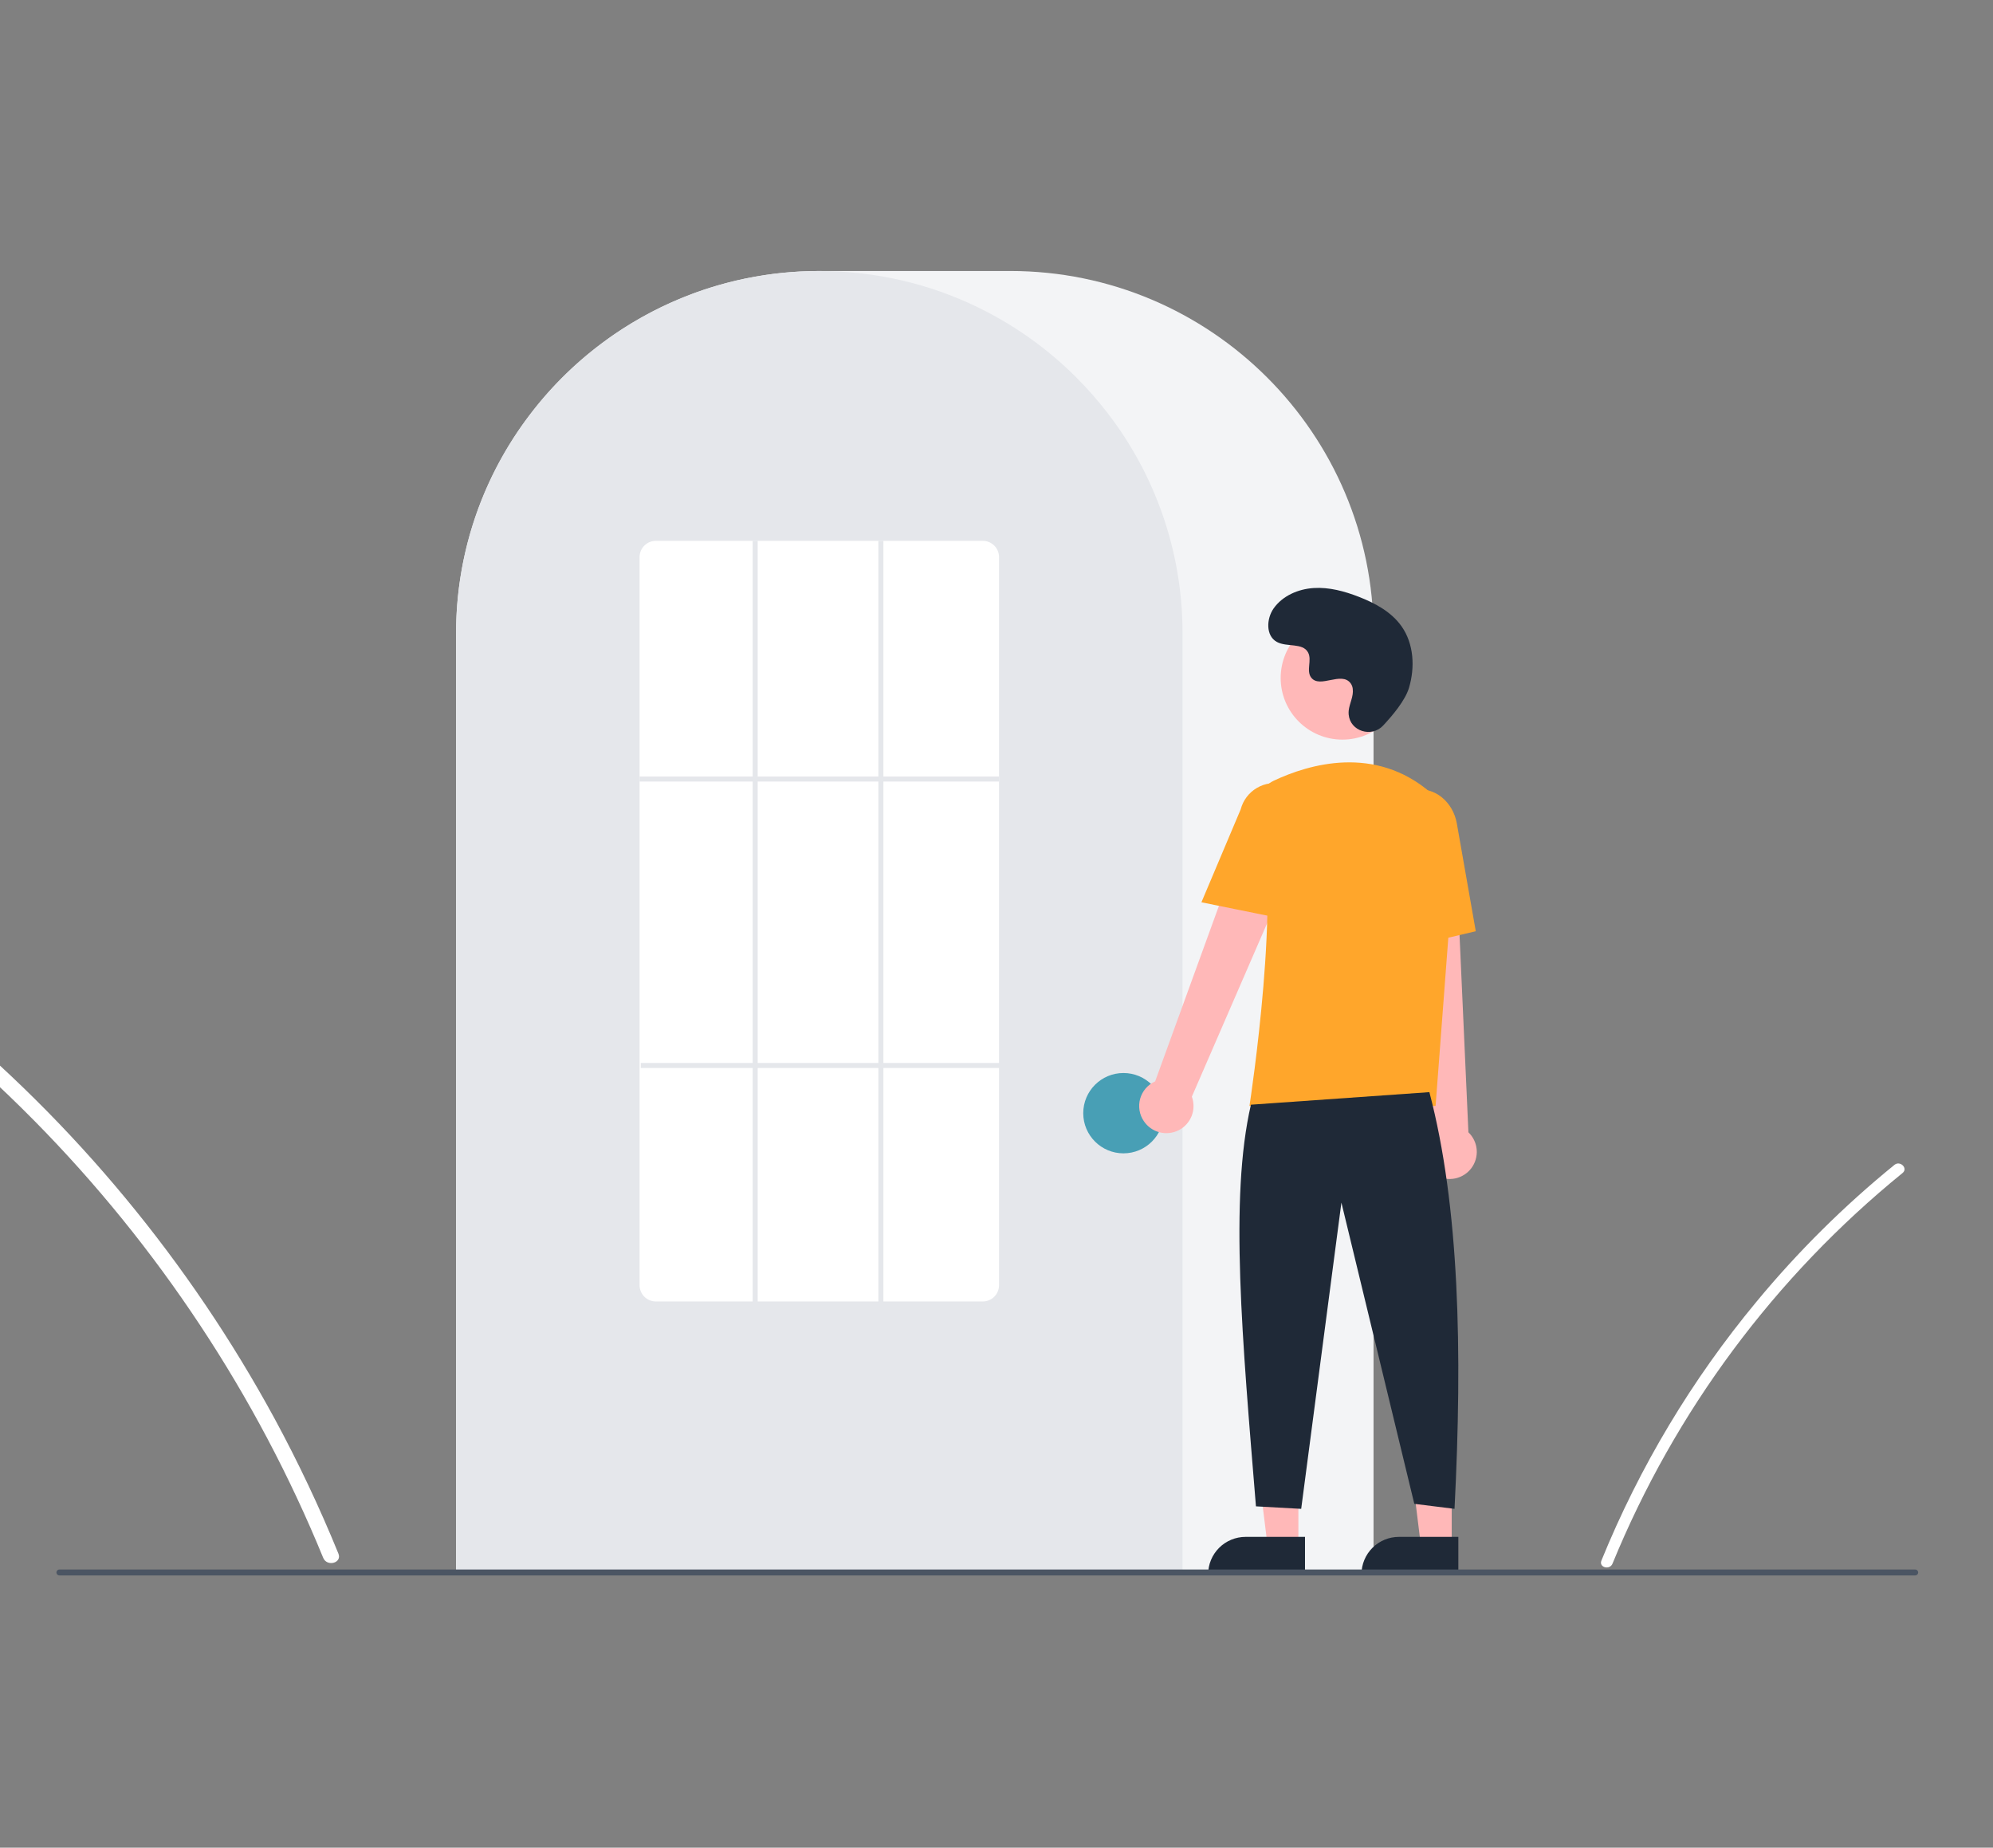 <svg xmlns="http://www.w3.org/2000/svg" xmlns:xlink="http://www.w3.org/1999/xlink" xmlns:serif="http://www.serif.com/" width="100%" height="100%" viewBox="0 0 233 216" xml:space="preserve" style="fill-rule:evenodd;clip-rule:evenodd;stroke-linejoin:round;stroke-miterlimit:2;"><rect x="0" y="0" width="233" height="216" fill="#808080" stroke="none"/><g><g><path d="M221.479,136.176c-5.883,4.784 -11.279,10.136 -16.112,15.976c-7.563,9.109 -13.683,19.322 -18.147,30.284c-0.327,0.799 0.974,1.147 1.297,0.357c7.304,-17.815 18.963,-33.516 33.912,-45.668c0.672,-0.546 -0.285,-1.491 -0.95,-0.949Z" style="fill:#fff;fill-rule:nonzero;"></path><path d="M-7.489,118.086c8.079,6.571 15.491,13.922 22.129,21.944c6.638,8.013 12.483,16.651 17.451,25.792c2.777,5.127 5.272,10.403 7.473,15.802c0.449,1.098 -1.337,1.576 -1.78,0.49c-3.899,-9.519 -8.723,-18.633 -14.403,-27.212c-5.651,-8.548 -12.12,-16.528 -19.315,-23.828c-4.069,-4.127 -8.363,-8.028 -12.861,-11.684c-0.922,-0.75 0.391,-2.048 1.306,-1.304Z" style="fill:#fff;fill-rule:nonzero;"></path><path d="M160.579,183.986l-107.261,0l0,-109.901c0,-23.382 19.049,-42.405 42.464,-42.405l22.334,-0c23.414,-0 42.463,19.023 42.463,42.405l0,109.901Z" style="fill:#f3f4f6;fill-rule:nonzero;"></path><path d="M138.248,183.986l-84.927,0l-0,-109.9c-0.024,-8.96 2.817,-17.693 8.109,-24.928c0.195,-0.266 0.39,-0.528 0.59,-0.787c2.56,-3.353 5.606,-6.305 9.038,-8.76c0.194,-0.141 0.388,-0.279 0.586,-0.418c2.872,-1.984 5.978,-3.607 9.248,-4.83c0.195,-0.073 0.392,-0.147 0.59,-0.218c2.958,-1.054 6.024,-1.776 9.142,-2.152c0.193,-0.027 0.392,-0.047 0.59,-0.068c3.038,-0.324 6.103,-0.324 9.141,-0c0.198,0.021 0.396,0.041 0.592,0.068c3.117,0.377 6.182,1.099 9.139,2.152c0.198,0.071 0.395,0.145 0.59,0.218c3.23,1.208 6.3,2.806 9.141,4.759c0.198,0.136 0.395,0.274 0.59,0.412c1.924,1.372 3.731,2.899 5.402,4.568c1.341,1.338 2.59,2.765 3.74,4.27c0.2,0.258 0.394,0.52 0.589,0.785c5.292,7.236 8.133,15.969 8.11,24.929l0,109.9Z" style="fill:#e5e7eb;fill-rule:nonzero;"></path><path d="M131.342,134.83c2.597,0 4.702,-2.102 4.702,-4.695c-0,-2.593 -2.105,-4.696 -4.702,-4.696c-2.596,-0 -4.701,2.103 -4.701,4.696c-0,2.593 2.105,4.695 4.701,4.695Z" style="fill:#489fb5;fill-rule:nonzero;"></path><path d="M151.793,180.694l-3.602,-0l-1.714,-13.878l5.317,0.001l-0.001,13.877Z" style="fill:#ffb8b8;fill-rule:nonzero;"></path><path d="M145.619,179.666l6.948,0l0,4.369l-11.323,0c0,-0.574 0.113,-1.142 0.333,-1.672c0.22,-0.53 0.542,-1.012 0.948,-1.417c0.407,-0.406 0.889,-0.728 1.42,-0.947c0.531,-0.22 1.099,-0.333 1.674,-0.333Z" style="fill:#1f2937;fill-rule:nonzero;"></path><path d="M169.719,180.694l-3.603,-0l-1.714,-13.878l5.318,0.001l-0.001,13.877Z" style="fill:#ffb8b8;fill-rule:nonzero;"></path><path d="M163.545,179.666l6.948,0l-0,4.369l-11.323,0c-0,-0.574 0.113,-1.142 0.333,-1.672c0.22,-0.53 0.542,-1.012 0.948,-1.417c0.406,-0.406 0.889,-0.728 1.42,-0.947c0.53,-0.22 1.099,-0.333 1.674,-0.333Z" style="fill:#1f2937;fill-rule:nonzero;"></path><path d="M133.723,131.065c-0.26,-0.381 -0.432,-0.815 -0.505,-1.27c-0.073,-0.455 -0.046,-0.92 0.08,-1.364c0.127,-0.443 0.349,-0.853 0.651,-1.201c0.303,-0.349 0.678,-0.626 1.099,-0.814l12.247,-33.709l6.026,3.284l-13.983,32.214c0.269,0.728 0.261,1.529 -0.022,2.251c-0.283,0.723 -0.821,1.317 -1.513,1.67c-0.693,0.352 -1.49,0.439 -2.242,0.244c-0.752,-0.196 -1.406,-0.66 -1.838,-1.305Z" style="fill:#ffb8b8;fill-rule:nonzero;"></path><path d="M167.881,137.4c-0.401,-0.23 -0.746,-0.544 -1.012,-0.921c-0.265,-0.377 -0.445,-0.807 -0.526,-1.261c-0.081,-0.453 -0.062,-0.919 0.057,-1.365c0.119,-0.445 0.334,-0.859 0.63,-1.212l-3.794,-35.659l6.858,0.313l1.577,35.075c0.562,0.536 0.907,1.26 0.97,2.033c0.063,0.774 -0.161,1.543 -0.628,2.163c-0.467,0.62 -1.146,1.047 -1.908,1.201c-0.761,0.154 -1.553,0.023 -2.224,-0.367Z" style="fill:#ffb8b8;fill-rule:nonzero;"></path><path d="M156.94,86.464c3.986,0 7.218,-3.227 7.218,-7.207c0,-3.981 -3.232,-7.208 -7.218,-7.208c-3.986,-0 -7.217,3.227 -7.217,7.207c0,3.981 3.231,7.208 7.217,7.208Z" style="fill:#ffb8b8;fill-rule:nonzero;"></path><path d="M167.834,129.29l-21.76,0l0.026,-0.169c0.04,-0.253 3.878,-25.366 1.047,-33.582c-0.284,-0.808 -0.259,-1.691 0.07,-2.482c0.33,-0.79 0.94,-1.43 1.714,-1.798c4.047,-1.903 11.815,-4.247 18.372,1.441c0.965,0.85 1.719,1.914 2.201,3.105c0.482,1.192 0.681,2.479 0.579,3.761l-2.249,29.724Z" style="fill:#ffa62b;fill-rule:nonzero;"></path><path d="M150.254,107.466l-9.797,-1.985l4.592,-10.867c0.275,-1.052 0.956,-1.953 1.895,-2.504c0.939,-0.552 2.059,-0.709 3.113,-0.437c1.055,0.272 1.959,0.951 2.513,1.887c0.554,0.936 0.714,2.054 0.444,3.108l-2.76,10.798Z" style="fill:#ffa62b;fill-rule:nonzero;"></path><path d="M162.8,111.151l-0.588,-13.482c-0.447,-2.534 1.006,-4.93 3.24,-5.322c2.235,-0.39 4.417,1.368 4.866,3.921l2.214,12.597l-9.732,2.286Z" style="fill:#ffa62b;fill-rule:nonzero;"></path><path d="M167.108,127.676c3.502,13.316 3.884,30.247 2.939,48.714l-4.702,-0.587l-8.522,-35.215l-4.702,35.802l-5.289,-0.293c-1.58,-19.377 -3.119,-36.012 -0.588,-46.954l20.864,-1.467Z" style="fill:#1f2937;fill-rule:nonzero;"></path><path d="M161.695,84.826c-1.347,1.433 -3.847,0.664 -4.023,-1.293c-0.014,-0.152 -0.013,-0.305 0.003,-0.457c0.091,-0.866 0.592,-1.653 0.472,-2.568c-0.027,-0.228 -0.112,-0.445 -0.247,-0.631c-1.073,-1.435 -3.592,0.642 -4.604,-0.657c-0.621,-0.797 0.109,-2.051 -0.368,-2.941c-0.629,-1.175 -2.491,-0.595 -3.659,-1.239c-1.3,-0.715 -1.222,-2.707 -0.367,-3.918c1.043,-1.477 2.873,-2.265 4.679,-2.379c1.807,-0.114 3.601,0.374 5.288,1.031c1.916,0.745 3.816,1.776 4.996,3.459c1.434,2.046 1.572,4.797 0.855,7.19c-0.437,1.456 -1.926,3.234 -3.025,4.403Z" style="fill:#1f2937;fill-rule:nonzero;"></path><path d="M223.904,184.175l-216.959,0c-0.093,0 -0.182,-0.037 -0.247,-0.102c-0.066,-0.066 -0.102,-0.155 -0.102,-0.247c-0,-0.093 0.036,-0.181 0.102,-0.247c0.065,-0.065 0.154,-0.102 0.247,-0.102l216.959,0c0.093,0 0.181,0.037 0.247,0.102c0.065,0.066 0.102,0.154 0.102,0.247c-0,0.092 -0.037,0.181 -0.102,0.247c-0.066,0.065 -0.154,0.102 -0.247,0.102Z" style="fill:#4b5563;fill-rule:nonzero;"></path><path d="M114.886,152.145l-38.202,0c-0.504,0.003 -0.987,-0.194 -1.345,-0.547c-0.358,-0.353 -0.562,-0.833 -0.566,-1.336l0,-85.153c0.004,-0.502 0.208,-0.983 0.566,-1.335c0.358,-0.353 0.841,-0.55 1.345,-0.547l38.202,-0c0.503,-0.003 0.987,0.194 1.345,0.547c0.358,0.352 0.561,0.833 0.565,1.335l0,85.153c-0.004,0.503 -0.207,0.983 -0.565,1.336c-0.358,0.353 -0.842,0.55 -1.345,0.547Z" style="fill:#fff;fill-rule:nonzero;"></path><rect x="74.773" y="90.779" width="42.023" height="0.587" style="fill:#e5e7eb;fill-rule:nonzero;"></rect><rect x="74.918" y="124.266" width="42.023" height="0.587" style="fill:#e5e7eb;fill-rule:nonzero;"></rect><rect x="87.996" y="63.227" width="0.588" height="89.211" style="fill:#e5e7eb;fill-rule:nonzero;"></rect><rect x="102.69" y="63.227" width="0.588" height="89.211" style="fill:#e5e7eb;fill-rule:nonzero;"></rect></g></g></svg>